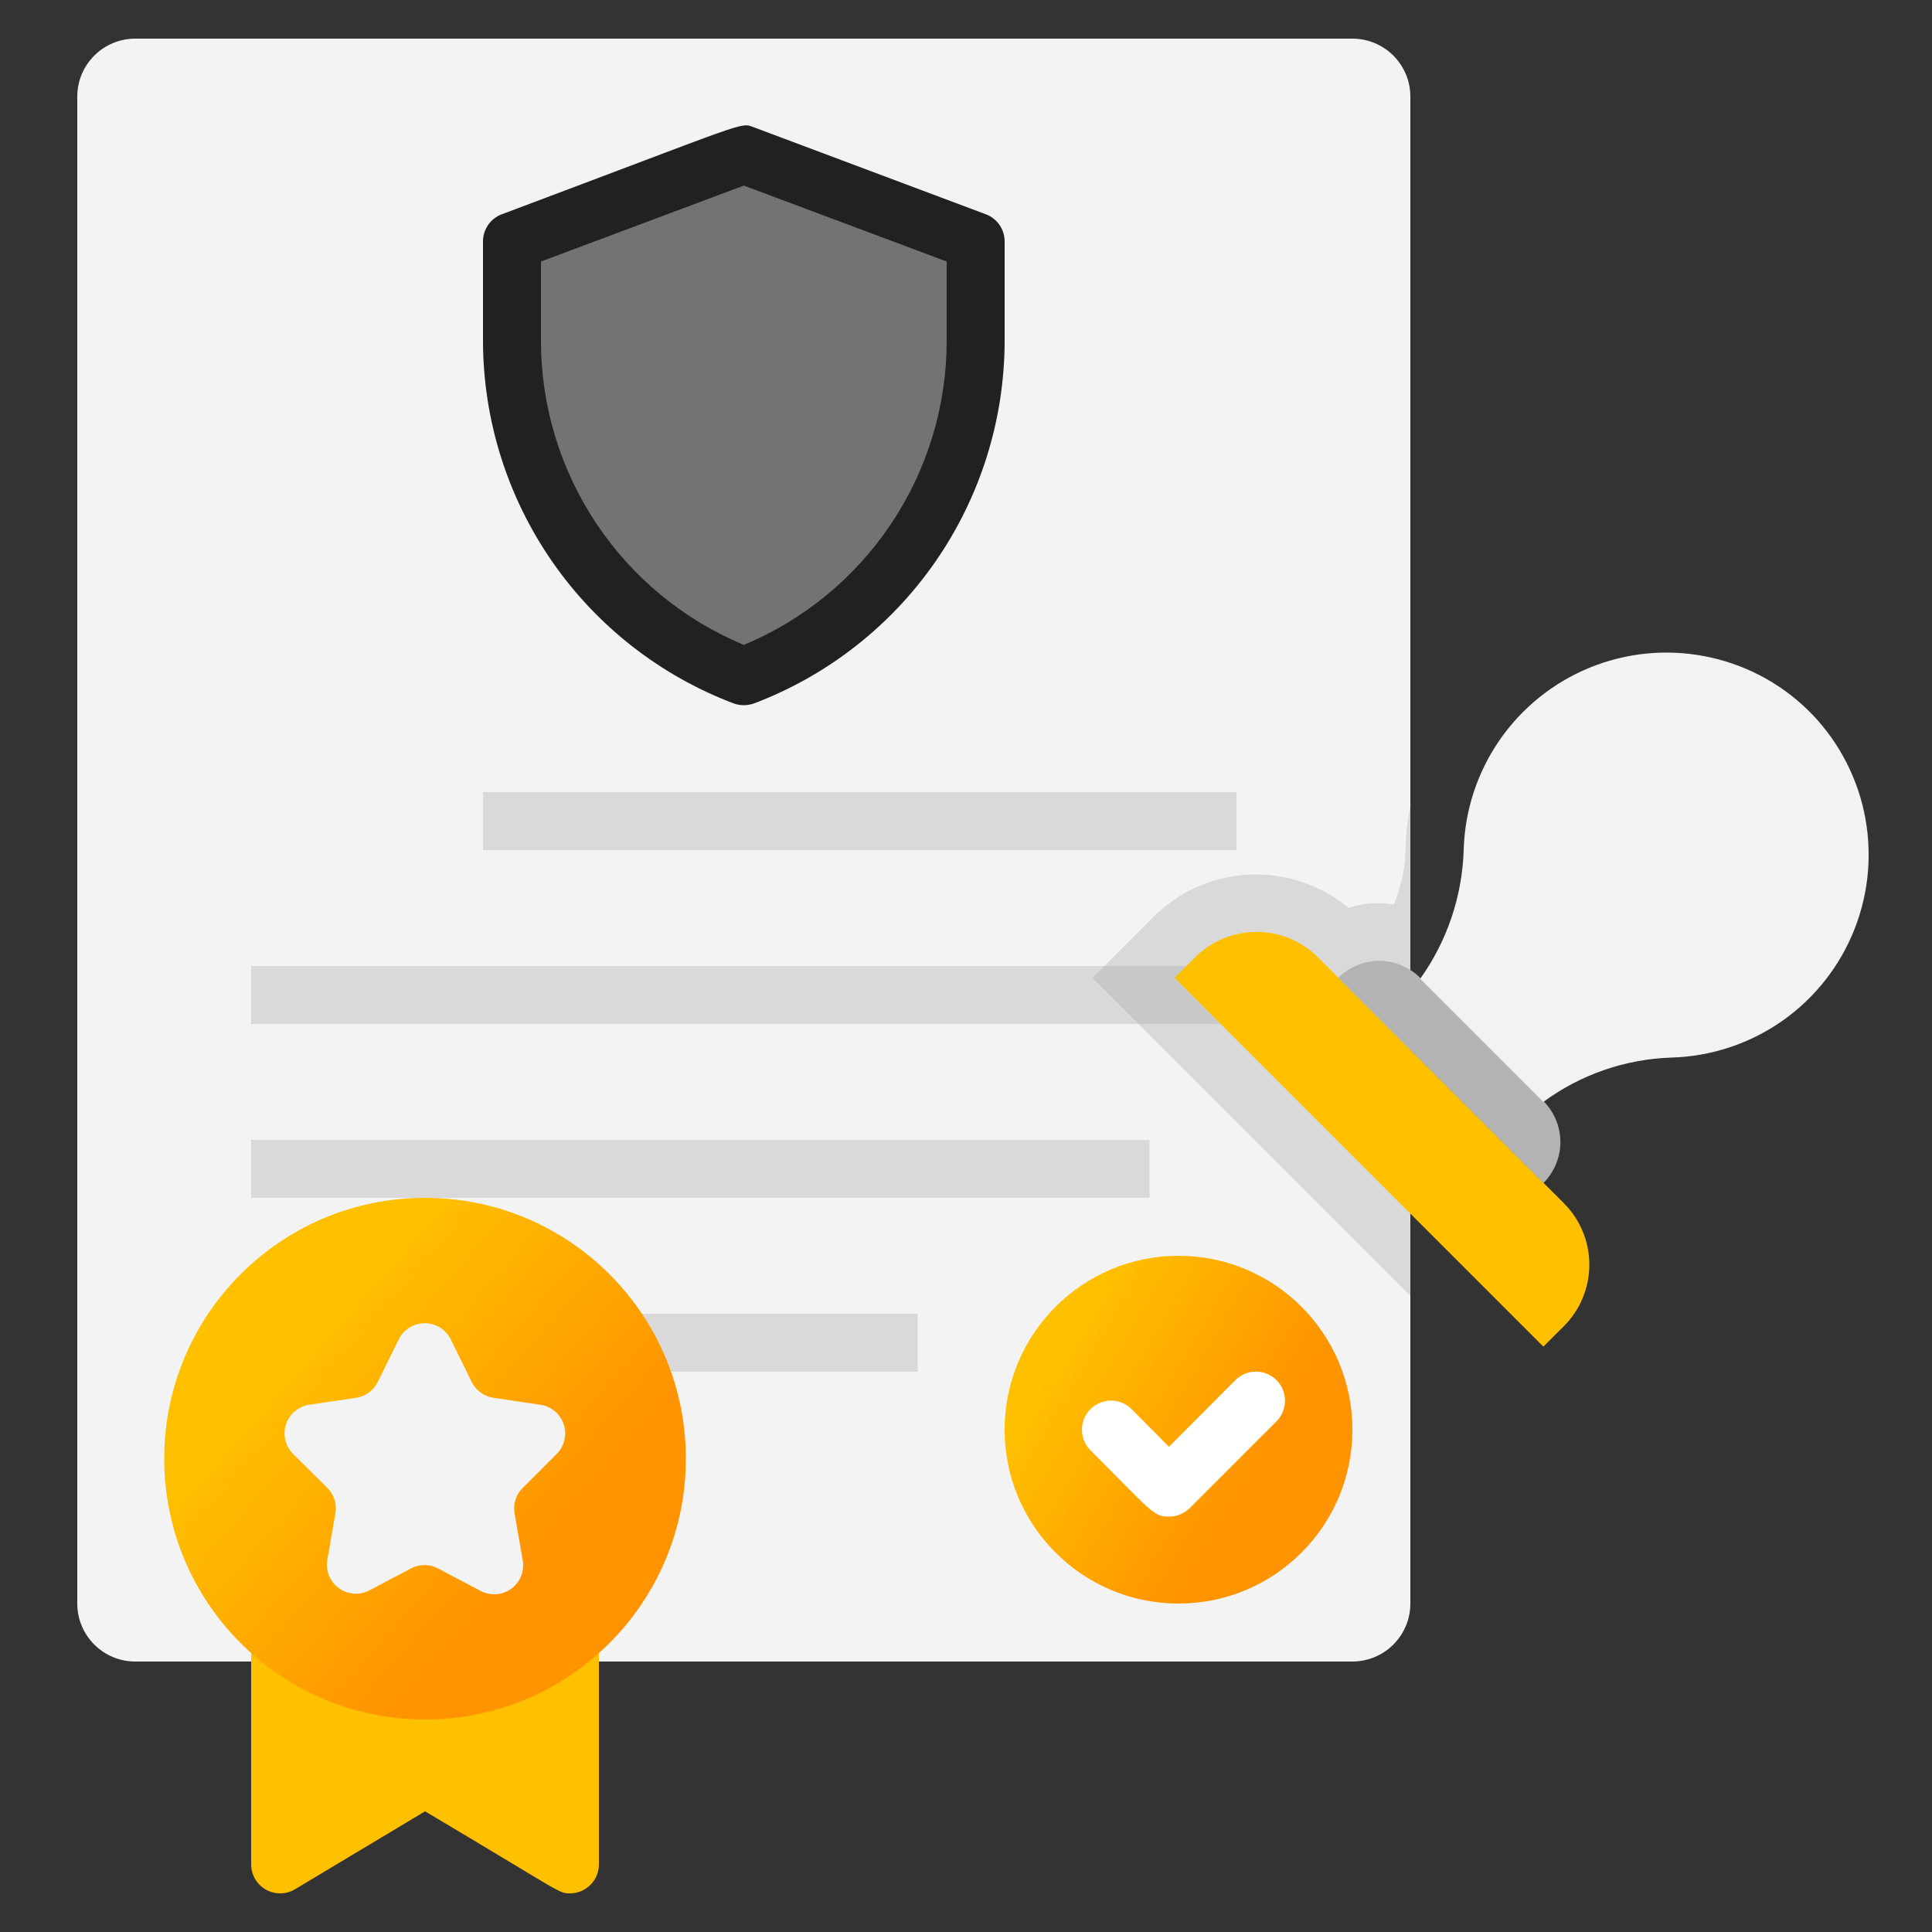 <svg width="50" height="50" viewBox="0 0 50 50" fill="none" xmlns="http://www.w3.org/2000/svg">
<rect x="0" y="0" width="50" height="50" fill="#333333" stroke="none"/>
<path d="M35 1H3.5C2.672 1 2 1.672 2 2.5V41.5C2 42.328 2.672 43 3.5 43H35C35.828 43 36.5 42.328 36.5 41.5V2.5C36.5 1.672 35.828 1 35 1Z" fill="#F3F3F3"/>
<path d="M25.25 6.25V8.845C25.25 10.727 24.676 12.564 23.604 14.111C22.532 15.658 21.012 16.84 19.25 17.5C17.488 16.839 15.97 15.656 14.898 14.11C13.825 12.563 13.251 10.727 13.25 8.845V6.25L19.25 4L25.25 6.25Z" fill="#737373"/>
<path d="M18.988 18.205C17.086 17.485 15.448 16.204 14.29 14.533C13.132 12.862 12.508 10.879 12.5 8.845V6.25C12.499 6.097 12.546 5.947 12.633 5.821C12.72 5.695 12.844 5.599 12.988 5.545C19.468 3.115 19.145 3.16 19.512 3.295L25.512 5.545C25.656 5.599 25.78 5.695 25.867 5.821C25.954 5.947 26 6.097 26 6.25V8.845C25.992 10.879 25.368 12.862 24.21 14.533C23.052 16.204 21.414 17.485 19.512 18.205C19.343 18.265 19.157 18.265 18.988 18.205ZM14 6.768V8.845C14.005 10.525 14.507 12.165 15.441 13.56C16.375 14.956 17.7 16.045 19.25 16.69C20.8 16.045 22.125 14.956 23.059 13.56C23.994 12.165 24.495 10.525 24.5 8.845V6.768L19.25 4.803L14 6.768Z" fill="#212121"/>
<path d="M12.5 20.5H32V22H12.5V20.5Z" fill="#D9D9D9"/>
<path d="M6.5 25H32V26.5H6.5V25Z" fill="#D9D9D9"/>
<path d="M6.5 29.5H29.75V31H6.5V29.5Z" fill="#D9D9D9"/>
<path d="M6.5 34H23.75V35.5H6.5V34Z" fill="#D9D9D9"/>
<path d="M14.75 49C14.45 49 14.578 49 11 46.877L7.633 48.895C7.519 48.962 7.389 48.999 7.257 49C7.124 49.001 6.994 48.967 6.879 48.902C6.764 48.836 6.668 48.741 6.602 48.627C6.535 48.512 6.5 48.382 6.5 48.25V38.5C6.5 38.301 6.579 38.11 6.72 37.97C6.86 37.829 7.051 37.75 7.25 37.75H14.75C14.949 37.75 15.14 37.829 15.28 37.97C15.421 38.11 15.5 38.301 15.5 38.5V48.25C15.5 48.449 15.421 48.64 15.28 48.78C15.14 48.921 14.949 49 14.75 49Z" fill="#FFC000"/>
<path d="M11 44.5C14.728 44.5 17.75 41.478 17.75 37.75C17.75 34.022 14.728 31 11 31C7.272 31 4.25 34.022 4.25 37.75C4.25 41.478 7.272 44.5 11 44.5Z" fill="url(#paint0_linear_2743_1404)"/>
<path d="M36.5 20.875V33.535L29.465 26.5H32V25H28.58L29.863 23.718C30.524 23.062 31.405 22.676 32.335 22.634C33.266 22.593 34.178 22.898 34.895 23.492C35.278 23.372 35.684 23.344 36.08 23.41C36.538 22.15 36.26 22 36.5 20.875Z" fill="#D9D9D9"/>
<path d="M32 25V26.5H29.465L28.273 25.308L28.58 25H32Z" fill="#C8C8C8"/>
<path d="M30.5 41.5C32.985 41.5 35 39.485 35 37C35 34.515 32.985 32.5 30.5 32.5C28.015 32.5 26 34.515 26 37C26 39.485 28.015 41.5 30.5 41.5Z" fill="url(#paint1_linear_2743_1404)"/>
<path d="M34.11 24.776L40.473 31.139C40.895 31.561 41.132 32.133 41.132 32.73C41.132 33.327 40.895 33.899 40.473 34.321L39.943 34.851L30.398 25.306L30.928 24.776C31.35 24.354 31.922 24.117 32.519 24.117C33.116 24.117 33.688 24.354 34.11 24.776Z" fill="#FFC000"/>
<path d="M39.943 28.495L36.755 25.307C36.616 25.168 36.45 25.057 36.268 24.982C36.086 24.906 35.891 24.867 35.694 24.867C35.497 24.867 35.301 24.906 35.119 24.982C34.937 25.057 34.772 25.168 34.633 25.307L39.943 30.617C40.082 30.478 40.193 30.312 40.268 30.13C40.344 29.948 40.383 29.753 40.383 29.556C40.383 29.359 40.344 29.164 40.268 28.982C40.193 28.799 40.082 28.634 39.943 28.495Z" fill="#B3B3B3"/>
<path d="M46.767 18.355C46.034 17.649 45.111 17.172 44.111 16.982C43.111 16.791 42.078 16.895 41.136 17.281C40.194 17.668 39.385 18.319 38.807 19.157C38.229 19.995 37.907 20.982 37.88 22C37.842 23.197 37.451 24.355 36.755 25.33L39.942 28.517C40.904 27.81 42.057 27.41 43.25 27.37C44.283 27.342 45.284 27.011 46.13 26.417C46.975 25.823 47.626 24.992 48.001 24.03C48.377 23.068 48.46 22.016 48.241 21.006C48.021 19.997 47.509 19.074 46.767 18.355Z" fill="#F2F2F2"/>
<path d="M30.253 39.25C29.848 39.25 29.826 39.138 28.221 37.533C28.079 37.391 28 37.2 28 37C28 36.8 28.079 36.609 28.221 36.468C28.362 36.326 28.553 36.247 28.753 36.247C28.953 36.247 29.144 36.326 29.286 36.468L30.253 37.443L31.971 35.718C32.112 35.576 32.303 35.497 32.503 35.497C32.703 35.497 32.894 35.576 33.036 35.718C33.177 35.859 33.256 36.05 33.256 36.25C33.256 36.45 33.177 36.641 33.036 36.783L30.786 39.033C30.715 39.102 30.632 39.157 30.541 39.194C30.45 39.232 30.352 39.251 30.253 39.25Z" fill="white"/>
<path d="M10.647 40.585L9.567 41.155C9.443 41.222 9.302 41.253 9.161 41.244C9.02 41.234 8.884 41.185 8.769 41.102C8.655 41.019 8.566 40.905 8.514 40.774C8.461 40.642 8.447 40.499 8.472 40.36L8.682 39.152C8.701 39.034 8.691 38.913 8.653 38.8C8.615 38.686 8.551 38.583 8.465 38.5L7.587 37.63C7.488 37.532 7.419 37.409 7.386 37.274C7.353 37.139 7.358 36.997 7.401 36.865C7.443 36.733 7.522 36.615 7.628 36.525C7.734 36.435 7.863 36.376 8 36.355L9.215 36.175C9.335 36.157 9.449 36.11 9.547 36.038C9.645 35.966 9.724 35.871 9.777 35.762L10.317 34.667C10.379 34.54 10.475 34.434 10.594 34.359C10.713 34.284 10.851 34.244 10.992 34.244C11.133 34.244 11.271 34.284 11.391 34.359C11.51 34.434 11.606 34.54 11.667 34.667L12.207 35.762C12.261 35.871 12.34 35.966 12.438 36.038C12.536 36.11 12.65 36.157 12.77 36.175L13.985 36.355C14.123 36.375 14.252 36.433 14.359 36.523C14.466 36.612 14.546 36.73 14.589 36.862C14.633 36.995 14.639 37.137 14.606 37.272C14.574 37.408 14.504 37.532 14.405 37.63L13.535 38.5C13.447 38.585 13.381 38.69 13.343 38.806C13.305 38.923 13.296 39.047 13.317 39.167L13.527 40.375C13.553 40.514 13.539 40.657 13.486 40.789C13.434 40.92 13.345 41.034 13.23 41.117C13.116 41.2 12.98 41.249 12.839 41.259C12.698 41.268 12.557 41.237 12.432 41.17L11.352 40.6C11.245 40.54 11.125 40.507 11.002 40.504C10.879 40.502 10.757 40.529 10.647 40.585Z" fill="#F3F3F3"/>
<defs>
<linearGradient id="paint0_linear_2743_1404" x1="8.5" y1="34" x2="17.484" y2="41.901" gradientUnits="userSpaceOnUse">
<stop stop-color="#FFC000"/>
<stop offset="0.668" stop-color="#FF9400"/>
</linearGradient>
<linearGradient id="paint1_linear_2743_1404" x1="27.511" y1="34.895" x2="34.978" y2="39.262" gradientUnits="userSpaceOnUse">
<stop stop-color="#FFC000"/>
<stop offset="0.668" stop-color="#FF9400"/>
</linearGradient>
</defs>
</svg>
